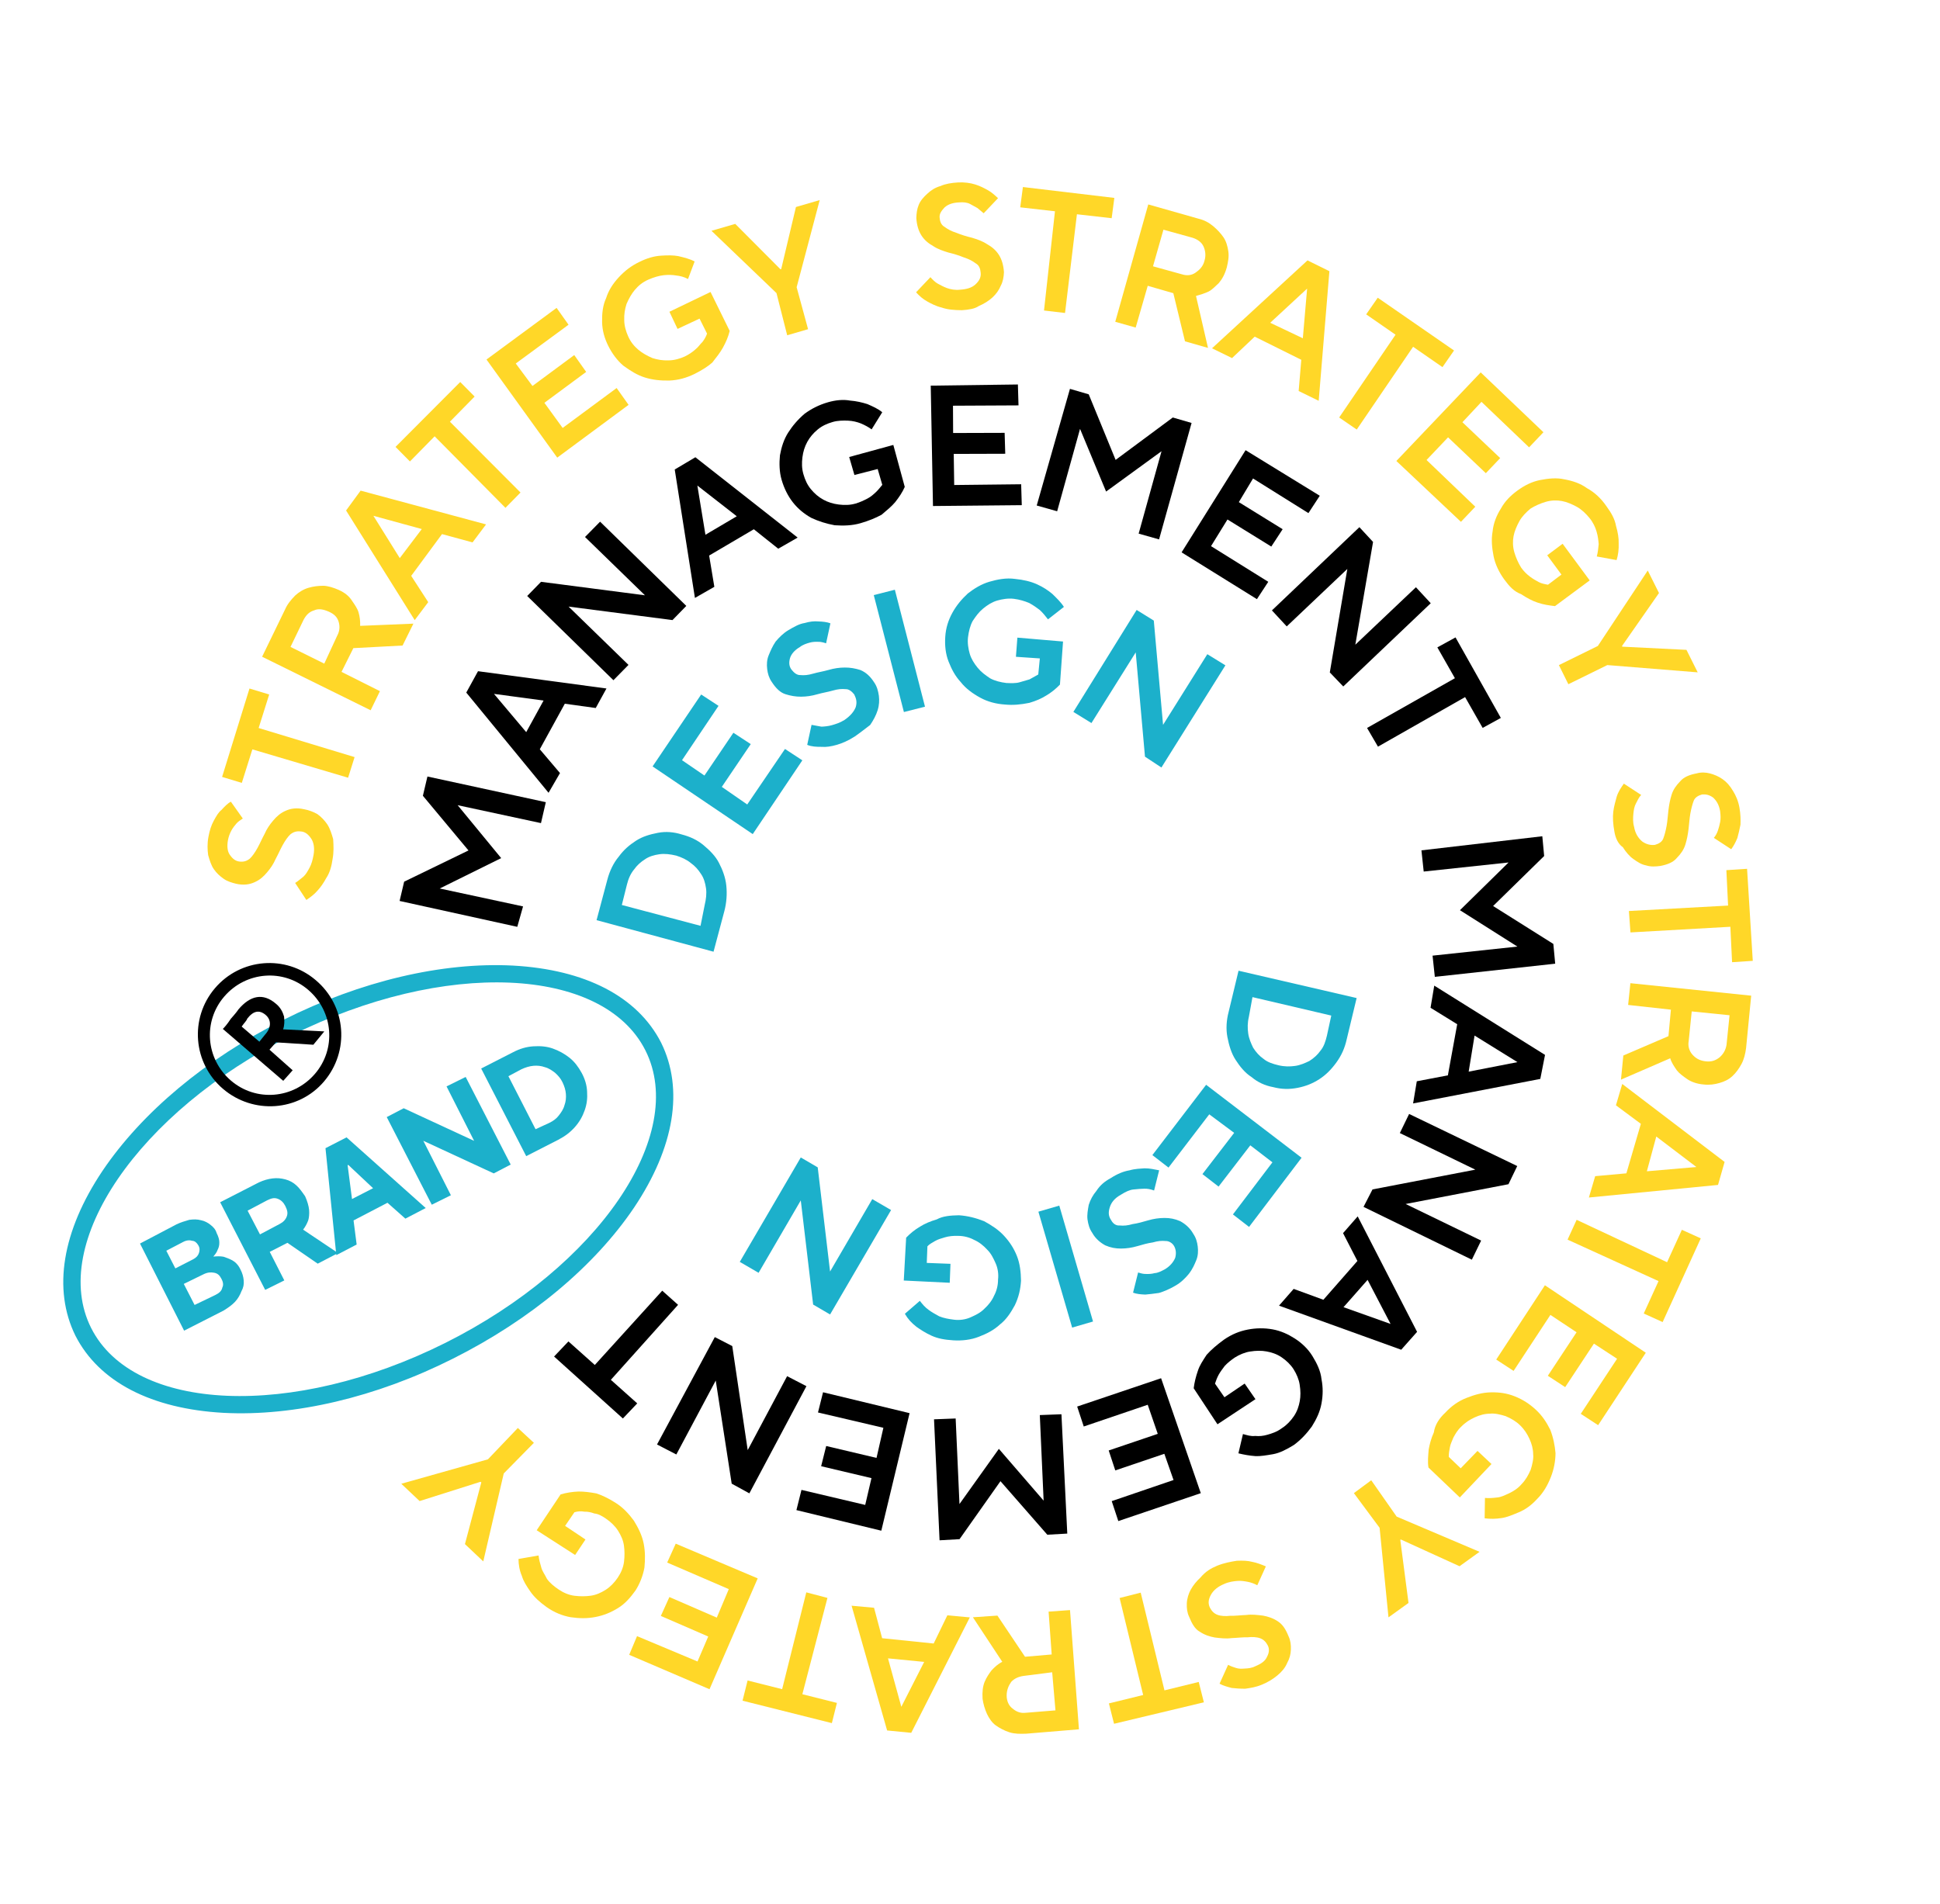 <?xml version="1.0" encoding="UTF-8"?> <svg xmlns="http://www.w3.org/2000/svg" width="650" height="638" viewBox="0 0 650 638" fill="none"><path d="M111.45 287.772C111.117 290.224 110.472 292.505 109.375 294.133C108.349 296.002 107.423 297.318 106.428 298.392C105.261 299.779 103.954 300.683 102.646 301.586L98.891 295.876C99.785 295.354 100.61 294.591 101.676 293.757C102.501 292.994 103.014 292.059 103.698 290.813C104.383 289.568 104.755 288.151 105.058 286.493C105.462 284.282 105.141 282.282 104.237 280.975C103.333 279.668 102.259 278.672 100.67 278.611C99.324 278.48 98.359 278.761 97.293 279.594C96.468 280.358 95.542 281.674 94.687 283.231C93.832 284.788 93.217 286.275 92.362 287.833C91.577 289.631 90.651 290.947 89.484 292.334C88.318 293.72 87.081 294.865 85.221 295.668C83.602 296.401 81.601 296.721 79.079 296.147C77.662 295.775 76.245 295.402 74.928 294.477C73.612 293.551 72.537 292.556 71.633 291.249C70.73 289.942 70.238 288.253 69.747 286.565C69.497 284.806 69.418 282.736 69.821 280.525C70.224 278.314 70.768 276.586 71.624 275.029C72.479 273.471 73.163 272.225 74.229 271.392C75.225 270.317 76.221 269.242 77.357 268.65L81.354 274.29C80.7 274.742 79.805 275.264 79.222 275.957C78.639 276.65 78.055 277.343 77.542 278.278C77.029 279.212 76.586 280.388 76.384 281.493C75.981 283.704 76.231 285.463 77.064 286.528C77.968 287.835 78.973 288.59 80.32 288.721C81.666 288.852 82.632 288.571 83.698 287.738C84.522 286.974 85.448 285.658 86.303 284.101C87.159 282.544 87.773 281.057 88.628 279.5C89.413 277.701 90.339 276.385 91.506 274.999C92.672 273.612 93.91 272.467 95.77 271.664C97.388 270.932 99.389 270.611 101.911 271.185C103.57 271.487 105.057 272.101 106.303 272.785C107.619 273.711 108.764 274.947 109.668 276.254C110.642 277.802 111.134 279.491 111.625 281.18C111.774 283.491 111.854 285.562 111.45 287.772Z" fill="#FFD728"></path><path d="M84.553 251.116L81.018 262.35L74.415 260.347L83.591 230.725L90.193 232.728L86.658 243.962L118.807 253.707L116.632 260.62L84.553 251.116Z" fill="#FFD728"></path><path d="M87.822 220.074L95.511 204.229C96.296 202.431 97.463 201.044 98.871 199.588C100.108 198.443 101.657 197.469 103.346 196.977C105.035 196.486 106.553 196.306 108.382 196.296C109.97 196.358 111.699 196.901 113.498 197.686C115.608 198.642 116.994 199.808 117.968 201.357C118.872 202.663 119.776 203.97 120.127 205.177C120.548 206.624 120.728 208.142 120.667 209.729L138.509 208.985L134.886 216.32L118.39 217.195L114.425 225.153L127.297 231.611L124.187 238.012L87.822 220.074ZM112.985 213.012C113.841 211.455 113.902 209.867 113.481 208.419C112.989 206.731 111.914 205.735 110.116 204.95C108.317 204.165 106.659 203.863 105.281 204.526C103.592 205.017 102.596 206.092 101.741 207.649L97.333 216.782L108.647 222.386L112.985 213.012Z" fill="#FFD728"></path><path d="M115.955 171.065L120.824 164.414L162.853 175.732L158.326 181.76L148.095 178.981L137.773 192.975L143.477 201.782L138.95 207.809L115.955 171.065ZM141.321 177.289L125.111 172.848L133.947 187.023L141.321 177.289Z" fill="#FFD728"></path><path d="M145.625 146.207L137.347 154.635L132.525 149.758L154.2 128.011L159.022 132.888L150.744 141.316L174.401 165.046L169.351 170.179L145.625 146.207Z" fill="#FFD728"></path><path d="M163 120.479L186.491 103.176L190.488 108.816L172.809 121.811L178.403 129.341L192.402 118.987L196.399 124.627L182.4 134.981L188.516 143.406L206.608 130.029L210.605 135.669L186.701 153.355L163 120.479Z" fill="#FFD728"></path><path d="M232.713 125.309C229.958 126.634 227.304 127.406 224.198 127.525C221.333 127.574 218.64 127.311 216.047 126.496C213.454 125.681 211.203 124.242 208.883 122.563C206.803 120.813 205.066 118.44 203.811 115.927C202.556 113.414 201.783 110.761 201.735 107.896C201.687 105.032 201.95 102.339 203.077 99.917C203.893 97.325 205.331 95.075 207.323 92.925C209.315 90.775 211.447 89.108 214.202 87.783C216.715 86.528 219.128 85.826 221.44 85.676C223.752 85.527 225.581 85.518 227.24 85.82C229.21 86.293 231.179 86.767 232.737 87.622L230.522 93.5C229.276 92.816 227.859 92.443 226.512 92.312C225.406 92.11 223.818 92.049 222.3 92.229C220.782 92.409 219.093 92.901 217.233 93.704C215.373 94.507 213.895 95.722 212.728 97.109C211.561 98.495 210.706 100.052 209.921 101.851C209.377 103.579 209.074 105.237 209.153 107.307C209.162 109.136 209.724 111.066 210.457 112.685C211.26 114.544 212.475 116.022 213.861 117.189C215.248 118.355 216.805 119.21 218.604 119.995C220.333 120.539 221.991 120.841 224.062 120.762C225.891 120.753 227.821 120.191 229.44 119.458C230.817 118.795 232.125 117.892 232.949 117.128C234.015 116.295 234.529 115.36 235.353 114.597C236.108 113.592 236.621 112.658 236.893 111.794L234.383 106.768L227.013 110.221L224.293 104.471L238.068 97.845L244.483 110.893C244.009 112.863 243.224 114.661 242.197 116.53C241.342 118.087 240.004 119.785 238.666 121.483C237.429 122.628 235.227 124.054 232.713 125.309Z" fill="#FFD728"></path><path d="M260.161 98.219L238.382 77.344L246.344 75.026L261.502 90.24L261.744 90.169L266.682 69.369L274.644 67.051L266.916 96.252L270.747 110.314L263.75 112.351L260.161 98.219Z" fill="#FFD728"></path><path d="M322.286 103.95C319.662 103.928 317.521 103.766 315.481 103.052C313.511 102.578 311.954 101.723 310.708 101.039C309.151 100.184 308.076 99.189 306.93 97.952L311.738 92.889C312.502 93.714 313.265 94.538 314.2 95.051C315.134 95.564 316.069 96.077 317.244 96.52C318.42 96.963 320.078 97.265 321.596 97.085C323.908 96.936 325.597 96.444 326.834 95.299C328.071 94.154 328.756 92.908 328.576 91.391C328.466 90.114 328.115 88.908 326.869 88.224C325.864 87.47 324.618 86.786 322.89 86.242C321.402 85.628 319.674 85.085 317.704 84.611C315.976 84.068 314.247 83.524 312.619 82.428C311.062 81.573 309.676 80.406 308.702 78.858C307.727 77.31 307.166 75.38 307.016 73.069C307.078 71.481 307.209 70.134 307.823 68.647C308.437 67.16 309.433 66.085 310.67 64.94C311.907 63.795 313.215 62.891 315.145 62.329C316.764 61.597 318.764 61.276 321.076 61.127C323.147 61.047 325.046 61.279 326.775 61.823C328.503 62.367 329.749 63.051 330.995 63.735C332.241 64.419 333.316 65.414 334.391 66.41L329.583 71.472C328.89 70.889 328.197 70.306 327.504 69.722C326.881 69.38 325.946 68.868 325.012 68.354C324.077 67.841 322.731 67.71 321.454 67.82C319.383 67.899 317.694 68.391 316.457 69.536C315.461 70.611 314.707 71.615 314.817 72.892C314.926 74.168 315.277 75.374 316.523 76.058C317.528 76.812 318.774 77.497 320.503 78.04C321.99 78.654 323.718 79.198 325.688 79.671C327.417 80.215 329.145 80.758 330.773 81.854C332.33 82.709 333.717 83.876 334.691 85.424C335.665 86.972 336.227 88.902 336.376 91.214C336.315 92.802 336.012 94.46 335.328 95.706C334.714 97.192 333.788 98.509 332.551 99.654C331.314 100.799 329.765 101.773 327.905 102.576C326.598 103.48 324.598 103.8 322.286 103.95Z" fill="#FFD728"></path><path d="M353.467 70.801L341.828 69.479L342.727 62.675L373.362 66.319L372.463 73.123L360.824 71.8L356.843 104.882L349.797 104.054L353.467 70.801Z" fill="#FFD728"></path><path d="M384.729 68.506L401.562 73.288C403.532 73.761 405.089 74.617 406.476 75.783C407.862 76.95 409.007 78.186 409.911 79.493C410.815 80.8 411.306 82.489 411.557 84.248C411.807 86.007 411.504 87.665 411.031 89.634C410.386 91.915 409.53 93.472 408.364 94.859C407.127 96.004 406.131 97.079 404.995 97.671C403.617 98.333 402.169 98.755 400.722 99.176L404.741 116.585L397.033 114.38L393.123 98.248L384.551 95.771L380.511 109.768L373.667 107.835L384.729 68.506ZM395.992 91.918C397.72 92.461 399.238 92.281 400.546 91.377C401.853 90.474 403.09 89.329 403.564 87.359C404.108 85.631 403.857 83.872 403.195 82.495C402.532 81.118 401.216 80.192 399.488 79.649L389.81 76.97L386.314 89.239L395.992 91.918Z" fill="#FFD728"></path><path d="M438.081 87.256L445.417 90.878L441.831 134.311L435.119 131.032L436 120.57L420.395 112.814L412.801 119.995L406.089 116.716L438.081 87.256ZM436.517 113.355L437.955 96.713L425.584 108.163L436.517 113.355Z" fill="#FFD728"></path><path d="M467.577 112.165L457.741 105.346L461.614 99.77L487.174 117.451L483.301 123.027L473.465 116.208L454.58 143.946L448.693 139.903L467.577 112.165Z" fill="#FFD728"></path><path d="M496.117 124.793L517.132 144.843L512.324 149.906L496.372 134.662L489.985 141.492L502.642 153.509L497.834 158.571L485.177 146.555L477.965 154.149L494.299 169.805L489.491 174.868L467.853 154.475L496.117 124.793Z" fill="#FFD728"></path><path d="M504.013 194.19C502.276 191.817 500.951 189.063 500.42 186.339C499.889 183.616 499.599 180.822 500.103 178.058C500.366 175.365 501.423 172.702 502.862 170.452C504.231 167.96 506.051 166.122 508.425 164.385C510.798 162.647 513.312 161.392 516.036 160.861C518.76 160.33 521.555 160.04 524.077 160.614C526.841 161.118 529.434 161.933 531.755 163.613C534.247 164.981 536.397 166.972 538.204 169.586C539.942 171.958 541.056 173.989 541.447 176.23C542.079 178.401 542.399 180.402 542.338 181.989C542.417 184.06 542.184 185.959 541.64 187.687L535.007 186.478C535.38 185.061 535.512 183.714 535.643 182.368C535.533 181.091 535.424 179.815 534.932 178.126C534.511 176.679 533.778 175.061 532.563 173.583C531.347 172.105 529.891 170.697 528.333 169.842C526.776 168.987 524.977 168.202 523.319 167.9C521.661 167.597 519.831 167.606 517.901 168.168C516.212 168.66 514.352 169.463 512.803 170.437C511.325 171.652 509.917 173.109 509.061 174.666C508.206 176.223 507.421 178.022 507.118 179.68C506.816 181.338 506.825 183.167 507.386 185.097C507.878 186.785 508.681 188.645 509.655 190.193C510.559 191.5 511.633 192.496 512.638 193.25C513.643 194.004 514.577 194.517 515.512 195.03C516.446 195.543 517.552 195.745 518.657 195.946L523.163 192.542L518.402 186.077L523.561 182.221L532.63 194.496L521.005 203.113C519.105 202.881 517.206 202.649 515.166 201.934C513.437 201.391 511.568 200.365 509.629 199.097C507.278 198.212 505.751 196.563 504.013 194.19Z" fill="#FFD728"></path><path d="M535.359 216.467L552.081 191.19L555.846 198.729L543.471 216.461L543.541 216.702L565.051 217.769L568.816 225.308L538.532 222.87L525.481 229.285L522.308 222.882L535.359 216.467Z" fill="#FFD728"></path><path d="M540.91 278.699C540.449 276.217 540.3 273.905 540.532 272.006C540.765 270.107 541.309 268.378 541.681 266.962C542.225 265.233 543.151 263.917 544.076 262.601L549.894 266.403C549.069 267.166 548.626 268.342 548.113 269.276C547.6 270.211 547.398 271.316 547.267 272.663C547.135 274.009 547.074 275.597 547.495 277.045C547.886 279.286 548.86 280.834 550.246 282.001C551.562 282.926 552.979 283.299 554.497 283.118C555.704 282.767 556.84 282.175 557.283 280.999C557.726 279.824 558.099 278.407 558.401 276.749C558.704 275.091 558.765 273.503 558.997 271.604C559.23 269.704 559.532 268.046 560.076 266.318C560.62 264.59 561.546 263.274 562.954 261.817C564.121 260.431 565.981 259.628 568.464 259.167C569.911 258.745 571.5 258.807 572.917 259.179C574.334 259.552 575.821 260.166 577.137 261.091C578.453 262.016 579.598 263.253 580.643 265.042C581.617 266.59 582.42 268.45 582.81 270.691C583.201 272.933 583.21 274.762 583.148 276.35C582.846 278.008 582.473 279.425 582.1 280.841C581.486 282.328 580.802 283.574 580.047 284.579L574.23 280.777C574.813 280.084 575.327 279.149 575.598 278.285C575.87 277.421 576.142 276.557 576.344 275.452C576.546 274.346 576.506 273.311 576.326 271.793C575.936 269.552 575.032 268.245 573.957 267.25C572.641 266.324 571.535 266.123 570.259 266.233C569.052 266.584 567.916 267.176 567.473 268.352C567.03 269.527 566.657 270.944 566.355 272.602C566.052 274.26 565.991 275.848 565.758 277.748C565.526 279.647 565.223 281.305 564.679 283.033C564.136 284.762 563.21 286.078 561.802 287.534C560.635 288.92 558.775 289.723 556.292 290.184C554.774 290.365 553.256 290.545 551.528 290.001C549.869 289.699 548.553 288.773 547.237 287.848C545.921 286.923 544.705 285.445 543.731 283.897C542.104 282.8 541.231 280.7 540.91 278.699Z" fill="#FFD728"></path><path d="M578.999 303.461L578.423 291.592L585.359 291.143L587.27 321.987L580.334 322.436L579.759 310.567L546.286 312.459L545.767 305.283L578.999 303.461Z" fill="#FFD728"></path><path d="M586.741 333.655L585.032 351.161C584.799 353.06 584.326 355.029 583.47 356.587C582.615 358.144 581.689 359.46 580.452 360.605C579.215 361.75 577.838 362.413 576.149 362.904C574.46 363.396 572.7 363.646 570.801 363.414C568.66 363.252 566.62 362.538 565.304 361.612C563.988 360.687 562.671 359.762 561.838 358.696C560.934 357.389 560.03 356.082 559.609 354.635L543.11 361.792L543.899 353.712L559.02 347.218L559.84 338.344L545.508 336.759L546.266 329.473L586.741 333.655ZM565.794 348.91C565.492 350.568 565.983 352.256 567.128 353.493C568.273 354.73 569.519 355.414 571.419 355.646C573.318 355.878 574.766 355.457 576.245 354.241C577.482 353.096 578.166 351.851 578.468 350.192L579.49 340.213L566.816 338.931L565.794 348.91Z" fill="#FFD728"></path><path d="M577.831 389.368L575.625 397.075L532.36 401.294L534.466 394.14L544.92 393.19L549.775 376.6L541.426 370.395L543.531 363.241L577.831 389.368ZM551.786 392.5L568.382 391.072L554.939 380.854L551.786 392.5Z" fill="#FFD728"></path><path d="M558.56 422.974L563.512 412.113L569.843 414.981L557.07 443.033L550.739 440.166L555.691 429.304L525.214 415.41L528.253 408.768L558.56 422.974Z" fill="#FFD728"></path><path d="M551.424 453.311L535.457 477.583L529.639 473.781L541.803 455.326L534.047 450.257L524.418 464.834L518.601 461.032L528.229 446.455L519.468 440.632L507.133 459.398L501.315 455.596L517.625 430.701L551.424 453.311Z" fill="#FFD728"></path><path d="M484.248 473.386C486.24 471.236 488.613 469.499 491.438 468.415C494.022 467.401 496.676 466.628 499.541 466.58C502.405 466.531 504.858 466.864 507.521 467.92C510.184 468.977 512.434 470.415 514.584 472.406C516.734 474.397 518.16 476.599 519.415 479.112C520.428 481.695 520.96 484.419 521.179 486.972C521.157 489.595 520.653 492.358 519.596 495.021C518.539 497.684 517.17 500.175 514.937 502.395C512.946 504.545 510.985 505.901 508.884 506.774C506.782 507.647 504.922 508.45 503.163 508.701C501.163 509.021 499.333 509.03 497.434 508.798L497.538 501.964C498.885 502.096 500.162 501.986 501.68 501.806C502.956 501.696 504.092 501.103 505.711 500.371C507.089 499.708 508.637 498.734 509.804 497.348C511.212 495.891 512.068 494.334 512.853 492.535C513.397 490.807 513.87 488.838 513.69 487.32C513.681 485.491 513.19 483.802 512.457 482.184C511.725 480.565 510.75 479.017 509.294 477.609C507.837 476.202 506.28 475.347 504.481 474.562C502.753 474.018 500.783 473.545 499.265 473.725C497.435 473.734 495.746 474.226 494.128 474.958C492.509 475.691 490.96 476.665 489.552 478.122C488.315 479.267 487.631 480.513 486.947 481.758C486.504 482.934 485.99 483.868 485.789 484.974C485.587 486.079 485.385 487.185 485.425 488.22L489.413 492.031L495.045 486.205L499.727 490.599L489.115 501.799L478.608 491.774C478.287 489.774 478.519 487.874 478.682 485.734C478.984 484.076 479.458 482.106 480.414 479.996C480.747 477.544 482.186 475.294 484.248 473.386Z" fill="#FFD728"></path><path d="M467.951 508.22L495.726 520.023L489.019 524.854L469.403 515.909L469.162 515.979L471.923 537.156L465.216 541.986L462.239 511.976L453.622 500.354L459.435 496.046L467.951 508.22Z" fill="#FFD728"></path><path d="M407.832 524.67C410.174 523.727 412.416 523.336 414.417 523.015C416.487 522.936 418.075 522.997 419.492 523.37C421.151 523.672 422.638 524.286 424.125 524.9L421.257 531.23C420.322 530.716 419.146 530.274 418.041 530.072C416.935 529.871 415.83 529.669 414.553 529.779C413.276 529.889 411.759 530.069 410.14 530.802C408.038 531.675 406.56 532.89 405.705 534.447C404.849 536.005 404.718 537.351 405.38 538.728C405.973 539.864 406.736 540.689 407.912 541.132C409.088 541.575 410.676 541.636 412.194 541.456C413.782 541.517 415.541 541.266 417.612 541.187C419.371 540.937 421.27 541.169 423.17 541.401C424.828 541.703 426.557 542.247 428.185 543.343C429.812 544.439 430.786 545.988 431.73 548.33C432.392 549.707 432.572 551.225 432.511 552.812C432.45 554.4 432.077 555.817 431.221 557.374C430.607 558.861 429.44 560.248 427.962 561.463C426.484 562.678 424.935 563.652 422.834 564.526C420.733 565.399 418.973 565.649 417.214 565.899C415.385 565.909 414.038 565.777 412.691 565.646C411.274 565.273 409.857 564.901 408.611 564.217L411.48 557.887C412.414 558.4 413.278 558.672 414.143 558.943C415.007 559.215 415.801 559.246 417.078 559.136C418.113 559.096 419.39 558.986 420.526 558.394C422.627 557.521 423.934 556.617 424.549 555.13C425.233 553.884 425.364 552.537 424.772 551.401C424.18 550.265 423.416 549.441 422.241 548.998C421.065 548.555 419.477 548.494 417.959 548.674C416.371 548.613 414.611 548.864 412.541 548.943C410.782 549.193 408.882 548.961 406.982 548.729C405.324 548.427 403.596 547.883 401.968 546.787C400.41 545.932 399.366 544.142 398.423 541.8C397.76 540.423 397.58 538.905 397.642 537.318C397.703 535.73 398.247 534.001 398.931 532.756C399.786 531.198 400.953 529.812 402.19 528.667C403.941 526.588 405.73 525.543 407.832 524.67Z" fill="#FFD728"></path><path d="M390.156 566.449L401.636 563.631L403.361 570.456L373.262 577.646L371.537 570.821L383.018 568.003L375.128 535.498L382.195 533.703L390.156 566.449Z" fill="#FFD728"></path><path d="M361.501 579.498L343.87 580.967C341.799 581.046 339.97 581.055 338.241 580.511C336.513 579.968 334.955 579.113 333.639 578.188C332.323 577.262 331.349 575.714 330.686 574.337C329.953 572.719 329.462 571.03 329.212 569.271C329.063 566.96 329.295 565.06 329.909 563.573C330.523 562.086 331.449 560.77 332.203 559.765C333.199 558.691 334.436 557.546 335.813 556.883L325.972 541.954L334.185 541.395L343.434 555.189L352.37 554.419L351.334 540.068L358.511 539.549L361.501 579.498ZM342.947 561.61C341.188 561.86 339.81 562.523 338.815 563.598C337.889 564.914 337.275 566.401 337.284 568.23C337.293 570.059 338.026 571.678 339.342 572.603C340.728 573.769 342.145 574.142 343.663 573.962L353.635 573.153L352.537 560.389L342.947 561.61Z" fill="#FFD728"></path><path d="M305.312 580.676L297.231 579.888L285.326 538.084L292.854 538.771L295.562 548.973L312.829 550.751L317.409 541.307L324.937 541.994L305.312 580.676ZM297.528 555.728L301.991 571.961L309.649 556.91L297.528 555.728Z" fill="#FFD728"></path><path d="M268.832 567.742L280.41 570.653L278.717 577.425L248.788 569.913L250.481 563.14L262.058 566.05L270.15 533.604L277.236 535.466L268.832 567.742Z" fill="#FFD728"></path><path d="M237.722 566.069L210.811 554.538L213.439 548.278L233.707 556.771L237.291 548.401L221.414 541.509L224.283 535.179L240.16 542.071L244.186 532.526L223.536 523.621L226.405 517.291L253.868 528.923L237.722 566.069Z" fill="#FFD728"></path><path d="M206.181 503.553C208.743 505.162 210.652 507.223 212.389 509.596C213.885 512.039 215.14 514.552 215.671 517.276C216.202 519.999 216.18 522.622 215.917 525.316C215.413 528.079 214.356 530.742 212.917 532.992C211.237 535.313 209.487 537.392 207.043 538.888C204.6 540.385 202.257 541.328 199.533 541.859C196.809 542.39 194.185 542.369 191.18 541.935C188.416 541.431 185.753 540.375 183.121 538.524C180.8 536.845 179.032 535.266 177.676 533.306C176.32 531.345 175.346 529.797 174.855 528.108C174.052 526.249 173.732 524.249 173.723 522.419L180.448 521.247C180.558 522.523 180.979 523.971 181.4 525.418C181.751 526.624 182.585 527.69 183.247 529.067C184.151 530.374 185.538 531.541 187.165 532.637C188.793 533.733 190.592 534.518 192.491 534.75C194.391 534.982 196.22 534.973 197.979 534.723C199.739 534.473 201.357 533.74 202.906 532.766C204.455 531.792 205.863 530.335 206.959 528.708C208.056 527.08 208.841 525.282 209.074 523.382C209.306 521.483 209.297 519.654 209.047 517.895C208.797 516.136 208.064 514.518 207.09 512.97C206.116 511.422 204.659 510.014 203.032 508.918C201.715 507.992 200.469 507.308 199.123 507.177C197.947 506.734 196.841 506.533 195.806 506.572C194.7 506.371 193.665 506.41 192.459 506.761L189.34 511.332L196.162 515.889L192.701 521.083L179.82 512.795L187.839 500.779C189.769 500.218 191.769 499.897 193.84 499.818C195.669 499.809 197.569 500.041 199.78 500.444C201.509 500.987 203.619 501.943 206.181 503.553Z" fill="#FFD728"></path><path d="M168.783 493.764L161.92 523.237L155.782 517.435L161.273 496.735L160.962 496.564L140.593 503.015L134.455 497.213L163.479 489.028L173.507 478.521L178.882 483.498L168.783 493.764Z" fill="#FFD728"></path><path d="M133.887 301.913L135.409 295.452L156.966 284.991L141.689 266.673L143.211 260.211L182.879 268.815L181.256 275.829L153.337 269.824L167.921 287.56L147.329 297.74L175.248 303.744L173.314 310.587L133.887 301.913Z" fill="black"></path><path d="M156.224 232.088L160.159 224.925L203.196 230.716L199.604 237.256L189.241 235.824L180.859 251.085L187.629 259.058L183.795 265.669L156.224 232.088ZM182.125 234.755L165.512 232.525L176.309 245.345L182.125 234.755Z" fill="black"></path><path d="M176.639 199.719L181.276 194.968L216.092 199.489L196.011 179.951L201.06 174.818L229.951 203.043L225.314 207.795L190.498 203.274L210.579 222.811L205.53 227.944L176.639 199.719Z" fill="black"></path><path d="M226.069 157.334L232.987 153.227L267.256 180.149L260.751 183.874L252.573 177.357L237.6 186.163L239.343 196.646L232.837 200.371L226.069 157.334ZM246.856 173.003L233.655 162.715L236.358 179.198L246.856 173.003Z" fill="black"></path><path d="M288.357 175.316C285.462 176.159 282.597 176.207 279.662 176.015C276.898 175.511 274.305 174.696 271.884 173.569C269.392 172.201 267.312 170.451 265.645 168.32C263.978 166.188 262.723 163.675 261.88 160.78C261.108 158.127 261.059 155.262 261.322 152.569C261.827 149.806 262.643 147.213 264.081 144.963C265.52 142.712 267.27 140.633 269.574 138.654C271.947 136.917 274.461 135.662 277.356 134.819C280.01 134.047 282.563 133.827 284.774 134.23C286.915 134.392 288.885 134.866 290.614 135.409C292.412 136.194 294.211 136.979 295.597 138.145L292.036 143.892C291.031 143.138 289.785 142.454 288.298 141.84C287.122 141.397 285.705 141.024 284.117 140.963C282.529 140.902 280.699 140.911 279.01 141.403C277.08 141.965 275.461 142.697 273.983 143.913C272.505 145.128 271.338 146.514 270.482 148.072C269.627 149.629 269.083 151.357 268.851 153.256C268.618 155.156 268.627 156.985 269.189 158.915C269.751 160.845 270.483 162.463 271.699 163.941C272.914 165.419 274.3 166.585 275.858 167.44C277.415 168.295 279.144 168.839 281.043 169.071C282.943 169.303 284.772 169.294 286.703 168.732C288.15 168.311 289.528 167.649 290.664 167.056C291.8 166.464 292.625 165.7 293.45 164.937C294.274 164.174 295.029 163.169 295.612 162.476L294.068 157.169L286.276 159.175L284.521 153.144L299.31 149.102L303.141 163.163C302.355 164.962 301.259 166.589 299.921 168.287C298.754 169.673 297.276 170.889 295.385 172.486C293.354 173.6 291.011 174.544 288.357 175.316Z" fill="black"></path><path d="M311.847 129.229L341.047 128.842L341.254 135.847L319.301 135.957L319.345 145.102L336.604 145.051L336.811 152.055L319.552 152.107L319.706 162.529L342.142 162.279L342.348 169.284L312.595 169.57L311.847 129.229Z" fill="black"></path><path d="M358.488 130.308L364.779 132.141L373.791 154.114L392.948 139.904L399.24 141.736L388.349 180.754L381.505 178.821L389.172 151.208L370.598 164.725L361.867 143.717L354.2 171.33L347.356 169.397L358.488 130.308Z" fill="black"></path><path d="M417.335 150.861L442.193 166.13L438.39 171.947L419.832 160.34L415.072 168.266L429.752 177.339L425.949 183.156L411.269 174.083L405.755 183.015L424.936 194.964L421.133 200.781L395.893 185.1L417.335 150.861Z" fill="black"></path><path d="M455.465 176.658L460.046 181.605L454.104 216.043L474.41 196.788L479.372 202.147L450.064 230.04L445.554 225.335L451.426 190.656L431.12 209.911L426.157 204.551L455.465 176.658Z" fill="black"></path><path d="M487.469 227.267L481.585 216.942L487.678 213.599L502.86 240.581L496.766 243.924L490.882 233.6L461.692 250.207L458.037 243.944L487.469 227.267Z" fill="black"></path><path d="M516.755 280.233L517.374 286.856L500.266 303.611L520.451 316.314L521.07 322.937L480.741 327.348L479.981 320.243L508.409 317.202L489.158 305.012L505.441 289.021L477.014 292.061L476.254 284.956L516.755 280.233Z" fill="black"></path><path d="M517.664 353.499L516.081 361.548L473.457 369.767L474.698 362.341L485.113 360.356L488.239 343.223L479.307 337.711L480.548 330.285L517.664 353.499ZM492.079 359.114L508.425 355.926L494.057 347.025L492.079 359.114Z" fill="black"></path><path d="M508.353 390.748L505.414 396.836L470.963 403.462L496.255 415.725L493.145 422.126L456.85 404.429L459.859 398.582L494.31 391.956L469.018 379.693L472.128 373.292L508.353 390.748Z" fill="black"></path><path d="M474.797 446.307L469.476 452.304L428.535 437.529L433.444 431.914L443.403 435.557L454.799 422.559L449.991 413.23L454.899 407.614L474.797 446.307ZM450.146 438.043L465.913 443.659L458.213 428.892L450.146 438.043Z" fill="black"></path><path d="M410.122 448.907C412.736 447.099 415.32 446.085 418.045 445.554C420.769 445.023 423.634 444.974 426.397 445.478C429.161 445.982 431.583 447.109 433.834 448.547C436.084 449.985 438.234 451.976 439.73 454.419C441.226 456.862 442.481 459.375 442.771 462.169C443.302 464.893 443.28 467.516 442.776 470.28C442.272 473.043 441.144 475.464 439.535 478.026C437.854 480.347 435.863 482.497 433.49 484.234C431.046 485.73 428.774 486.915 426.532 487.306C424.29 487.696 422.29 488.017 420.702 487.956C418.561 487.794 416.902 487.492 414.933 487.018L416.454 480.557C417.872 480.929 419.047 481.372 420.565 481.192C421.912 481.324 423.189 481.214 424.636 480.792C426.084 480.371 427.773 479.879 429.493 478.594C431.041 477.62 432.449 476.163 433.546 474.536C434.643 472.908 435.187 471.18 435.489 469.522C435.792 467.864 435.783 466.035 435.462 464.035C435.212 462.276 434.409 460.416 433.435 458.868C432.461 457.32 431.005 455.912 429.377 454.816C427.749 453.72 426.021 453.176 424.362 452.874C422.704 452.571 420.875 452.58 418.874 452.901C417.115 453.151 415.255 453.954 413.706 454.928C412.399 455.832 411.333 456.666 410.337 457.741C409.583 458.745 408.828 459.75 408.315 460.684C407.802 461.618 407.359 462.794 407.087 463.658L410.25 468.233L417.028 463.643L420.643 468.871L407.913 477.286L399.949 465.212C400.182 463.313 400.655 461.343 401.37 459.304C401.914 457.575 403.011 455.948 404.279 454.009C405.858 452.241 407.749 450.644 410.122 448.907Z" fill="black"></path><path d="M402.33 500.367L374.693 509.719L372.485 503.035L393.196 495.961L390.116 487.176L373.678 492.745L371.471 486.06L387.909 480.491L384.547 470.741L363.113 478.026L360.906 471.342L389.026 461.849L402.33 500.367Z" fill="black"></path><path d="M357.593 513.912L350.899 514.29L335.209 496.353L321.497 515.782L314.802 516.161L312.948 475.619L320.195 475.341L321.474 504.014L334.673 485.519L349.669 502.873L348.391 474.2L355.638 473.922L357.593 513.912Z" fill="black"></path><path d="M295.284 512.944L266.842 506.045L268.535 499.272L289.891 504.308L291.988 495.325L275.124 491.336L276.817 484.564L293.681 488.552L295.979 478.463L274.069 473.327L275.762 466.554L304.757 473.554L295.284 512.944Z" fill="black"></path><path d="M251.073 500.431L245.155 497.181L239.809 462.627L226.606 487.403L220.135 484.053L239.496 448.065L245.345 451.073L250.519 485.938L263.723 461.162L270.194 464.512L251.073 500.431Z" fill="black"></path><path d="M204.668 462.387L213.508 470.28L208.7 475.343L185.645 454.578L190.453 449.515L199.293 457.409L221.885 432.517L227.189 437.254L204.668 462.387Z" fill="black"></path><path d="M199.879 308.349L203.506 294.734C204.251 291.9 205.55 289.167 207.3 287.088C208.98 284.767 210.871 283.17 213.073 281.744C215.275 280.318 217.688 279.616 220.412 279.085C223.137 278.554 225.83 278.816 228.423 279.632C231.257 280.377 233.679 281.504 235.758 283.253C237.838 285.003 239.676 286.823 240.861 289.095C242.046 291.367 243.059 293.95 243.349 296.744C243.639 299.538 243.446 302.473 242.7 305.306L239.073 318.922L199.879 308.349ZM236.098 303.303C236.571 301.334 236.804 299.434 236.553 297.675C236.303 295.917 235.812 294.228 234.908 292.921C233.934 291.373 232.789 290.136 231.473 289.211C230.086 288.044 228.288 287.259 226.559 286.716C224.589 286.242 222.69 286.01 220.93 286.261C219.171 286.511 217.482 287.003 216.175 287.906C214.626 288.88 213.389 290.025 212.464 291.342C211.297 292.728 210.512 294.526 210.038 296.496L208.345 303.269L234.716 310.247L236.098 303.303Z" fill="#1CB0CB"></path><path d="M218.649 256.833L234.927 232.732L240.745 236.533L228.511 254.747L236.026 259.887L245.725 245.551L251.542 249.353L241.843 263.689L250.363 269.582L263.01 250.987L268.827 254.788L252.207 279.513L218.649 256.833Z" fill="#1CB0CB"></path><path d="M286.392 246.799C284.19 248.225 282.089 249.098 280.4 249.59C278.469 250.151 276.71 250.402 275.363 250.27C273.534 250.28 271.946 250.218 270.459 249.605L271.91 242.902C273.016 243.104 274.121 243.305 275.227 243.507C276.262 243.467 277.539 243.357 278.745 243.006C279.952 242.655 281.399 242.234 282.948 241.26C284.909 239.904 286.076 238.518 286.69 237.031C287.234 235.302 286.883 234.096 286.22 232.719C285.386 231.653 284.382 230.899 283.346 230.939C282 230.807 280.723 230.917 279.034 231.409C277.345 231.9 275.586 232.151 273.897 232.642C271.967 233.204 270.207 233.454 268.378 233.463C266.549 233.473 264.89 233.17 263.162 232.627C261.433 232.083 259.977 230.675 258.551 228.474C257.647 227.167 257.226 225.719 257.046 224.202C256.866 222.684 256.927 221.096 257.541 219.609C258.155 218.122 258.769 216.635 259.866 215.007C261.033 213.621 262.441 212.165 264.231 211.12C266.02 210.076 267.81 209.032 269.57 208.782C271.258 208.29 272.776 208.11 274.123 208.241C275.711 208.302 277.058 208.434 278.234 208.877L276.782 215.579C275.918 215.307 275.054 215.035 274.018 215.075C273.224 215.045 272.189 215.084 271.224 215.365C270.259 215.646 269.052 215.997 267.986 216.831C266.197 217.875 265.03 219.261 264.657 220.678C264.284 222.095 264.394 223.371 265.227 224.437C266.061 225.503 267.066 226.257 268.101 226.217C269.448 226.349 270.725 226.239 272.414 225.747C274.102 225.256 275.862 225.005 277.551 224.514C279.481 223.952 281.24 223.702 283.069 223.693C284.899 223.683 286.557 223.986 288.286 224.529C290.084 225.314 291.471 226.481 292.897 228.682C293.801 229.989 294.222 231.437 294.472 233.196C294.652 234.713 294.591 236.301 294.047 238.029C293.503 239.758 292.648 241.315 291.551 242.942C289.831 244.228 288.353 245.443 286.392 246.799Z" fill="#1CB0CB"></path><path d="M292.756 199.417L299.824 197.622L309.921 236.812L302.854 238.607L292.756 199.417Z" fill="#1CB0CB"></path><path d="M336.669 236.091C333.734 235.899 330.9 235.154 328.408 233.786C325.916 232.418 323.595 230.738 321.928 228.607C320.019 226.545 318.835 224.273 317.821 221.69C316.808 219.107 316.518 216.313 316.711 213.378C316.903 210.444 317.719 207.851 319.088 205.36C320.456 202.868 322.207 200.789 324.268 198.88C326.4 197.213 328.844 195.717 331.498 194.944C334.152 194.172 337.118 193.571 340.123 194.004C342.817 194.267 345.339 194.841 347.449 195.797C349.56 196.753 351.187 197.849 352.574 199.016C354.03 200.423 355.487 201.831 356.461 203.379L351.131 207.547C350.297 206.481 349.464 205.416 348.389 204.42C347.384 203.666 346.379 202.912 344.822 202.057C343.335 201.443 341.606 200.899 339.707 200.667C337.807 200.435 335.806 200.756 334.118 201.247C332.429 201.739 330.88 202.713 329.402 203.928C327.923 205.143 326.998 206.459 325.901 208.087C325.046 209.644 324.572 211.614 324.34 213.513C324.107 215.412 324.428 217.412 324.919 219.101C325.411 220.79 326.385 222.338 327.6 223.816C328.815 225.294 330.131 226.219 331.759 227.315C333.317 228.17 335.286 228.644 337.186 228.876C338.774 228.937 340.362 228.998 341.569 228.647C342.775 228.296 343.981 227.945 344.947 227.664C345.841 227.142 346.978 226.549 347.873 226.027L348.399 220.641L340.388 220.094L340.874 213.672L356.172 214.977L355.138 229.408C353.73 230.864 352.251 232.079 350.461 233.124C348.913 234.098 347.053 234.901 344.881 235.533C341.916 236.134 339.362 236.354 336.669 236.091Z" fill="#1CB0CB"></path><path d="M380.834 204.398L386.581 207.959L389.685 242.904L404.516 219.224L410.575 222.956L389.133 257.195L383.627 253.564L380.523 218.619L365.692 242.298L359.634 238.567L380.834 204.398Z" fill="#1CB0CB"></path><path d="M454.542 334.45L451.226 348.237C450.551 351.312 449.423 353.733 447.743 356.054C446.063 358.375 444.243 360.213 442.04 361.639C439.838 363.065 437.496 364.008 434.771 364.539C432.047 365.071 429.424 365.049 426.589 364.304C423.826 363.8 421.404 362.673 419.324 360.924C417.074 359.485 415.406 357.354 413.98 355.152C412.555 352.95 411.782 350.297 411.251 347.573C410.72 344.849 410.913 341.915 411.659 339.081L414.974 325.294L454.542 334.45ZM418.432 340.773C417.959 342.743 417.968 344.572 418.218 346.331C418.468 348.089 419.201 349.708 419.863 351.085C420.837 352.633 421.982 353.87 423.299 354.795C424.685 355.962 426.413 356.505 428.383 356.979C430.353 357.452 432.182 357.443 433.942 357.193C435.701 356.942 437.32 356.209 438.697 355.547C440.246 354.573 441.483 353.428 442.408 352.112C443.575 350.725 444.119 348.997 444.593 347.028L446.044 340.325L419.643 334.141L418.432 340.773Z" fill="#1CB0CB"></path><path d="M436.092 387.967L418.497 411.143L413.092 406.959L426.331 389.5L418.917 383.807L408.283 397.631L402.878 393.447L413.511 379.624L405.162 373.419L391.511 391.26L386.106 387.077L404.113 363.519L436.092 387.967Z" fill="#1CB0CB"></path><path d="M372.129 394.807C374.331 393.381 376.433 392.508 378.433 392.187C380.363 391.626 382.193 391.617 383.469 391.507C385.299 391.498 386.716 391.87 388.374 392.173L386.681 398.945C385.505 398.502 384.4 398.301 383.365 398.341C382.329 398.38 381.294 398.42 379.776 398.6C378.499 398.71 377.122 399.372 375.573 400.346C373.542 401.461 372.375 402.847 371.831 404.576C371.288 406.304 371.397 407.58 372.301 408.887C372.894 410.023 373.898 410.777 375.175 410.667C376.522 410.799 377.798 410.689 379.487 410.197C381.246 409.947 382.935 409.455 384.624 408.964C386.555 408.402 388.314 408.152 390.143 408.143C391.973 408.134 393.631 408.436 395.43 409.221C396.987 410.076 398.685 411.413 399.8 413.444C400.703 414.751 401.125 416.198 401.305 417.716C401.485 419.234 401.423 420.821 400.809 422.308C400.195 423.796 399.581 425.283 398.243 426.98C397.076 428.367 395.668 429.823 393.637 430.938C391.847 431.982 389.987 432.785 388.298 433.276C386.539 433.527 385.021 433.707 383.744 433.817C382.156 433.756 380.809 433.624 379.634 433.181L381.327 426.409C382.191 426.681 383.055 426.952 384.09 426.913C384.885 426.943 385.92 426.904 386.885 426.623C387.92 426.583 389.057 425.991 390.193 425.398C391.983 424.354 393.149 422.968 393.763 421.481C394.136 420.064 394.027 418.788 393.434 417.652C392.842 416.516 391.596 415.832 390.561 415.871C389.214 415.74 387.937 415.85 386.248 416.341C384.489 416.592 382.8 417.083 381.111 417.575C379.181 418.137 377.422 418.387 375.592 418.396C373.763 418.405 372.104 418.103 370.306 417.318C368.748 416.463 367.05 415.125 365.936 413.095C365.032 411.788 364.611 410.34 364.361 408.582C364.181 407.064 364.483 405.406 364.786 403.748C365.33 402.019 366.185 400.462 367.352 399.076C368.62 397.137 370.098 395.922 372.129 394.807Z" fill="#1CB0CB"></path><path d="M366.22 442.843L359.223 444.88L347.919 406.041L354.916 404.005L366.22 442.843Z" fill="#1CB0CB"></path><path d="M321.311 407.243C324.246 407.435 327.08 408.18 329.743 409.237C332.235 410.605 334.485 412.043 336.394 414.105C338.303 416.166 339.728 418.367 340.742 420.951C341.756 423.534 342.045 426.328 342.094 429.192C341.901 432.127 341.326 434.649 340.028 437.382C338.66 439.874 337.221 442.124 335.089 443.791C333.027 445.7 330.755 446.884 327.929 447.968C325.345 448.982 322.31 449.342 319.375 449.15C316.44 448.957 314.229 448.554 312.118 447.598C310.008 446.642 308.381 445.546 307.064 444.621C305.366 443.283 304.221 442.047 303.177 440.257L308.196 435.918C309.029 436.984 309.863 438.05 311.179 438.975C312.184 439.729 313.43 440.413 314.676 441.097C316.163 441.711 317.821 442.013 319.721 442.246C321.62 442.478 323.621 442.157 325.24 441.424C326.858 440.692 328.477 439.959 329.885 438.502C331.122 437.357 332.289 435.971 333.074 434.172C333.93 432.615 334.403 430.646 334.395 428.817C334.627 426.917 334.307 424.917 333.574 423.299C332.841 421.68 332.108 420.062 330.652 418.654C329.507 417.417 328.12 416.251 326.321 415.466C324.764 414.611 322.794 414.138 320.965 414.147C319.377 414.086 317.859 414.266 316.652 414.617C315.446 414.968 314.24 415.319 313.345 415.841C312.45 416.363 311.313 416.956 310.73 417.649L310.515 423.206L318.456 423.512L318.211 429.863L302.812 429.112L303.605 414.751C305.013 413.294 306.492 412.079 308.282 411.035C309.83 410.061 311.69 409.258 313.862 408.626C315.893 407.511 318.446 407.291 321.311 407.243Z" fill="#1CB0CB"></path><path d="M278.12 440.486L272.443 437.167L268.303 402.261L254.166 426.524L247.866 422.863L268.302 387.87L273.979 391.189L278.119 426.094L292.257 401.831L298.557 405.493L278.12 440.486Z" fill="#1CB0CB"></path><path d="M94.971 341.761C120.761 328.759 148.206 322.342 171.857 323.57C196.06 324.899 213.604 333.923 221.515 349.414C229.185 364.975 225.966 384.49 212.464 404.643C199.305 424.173 177.853 442.192 151.821 455.263C126.031 468.264 98.586 474.682 74.935 473.454C50.732 472.125 33.188 463.101 25.277 447.61C17.607 432.049 20.826 412.533 34.328 392.38C47.487 372.85 68.939 354.832 94.971 341.761ZM149.241 449.996C200.41 424.375 230.502 380.292 216.247 351.994C201.991 323.696 148.719 321.407 97.55 347.028C46.382 372.649 16.29 416.732 30.545 445.03C44.801 473.327 98.073 475.616 149.241 449.996Z" fill="#1CB0CB"></path><path d="M46.908 416.718L59.165 410.272C60.542 409.61 61.99 409.188 63.438 408.767C64.956 408.587 65.991 408.547 67.408 408.92C68.514 409.122 69.76 409.806 70.453 410.389C71.457 411.143 72.221 411.968 72.572 413.174C73.164 414.31 73.515 415.516 73.485 416.31C73.524 417.345 73.252 418.209 72.91 418.832C72.638 419.696 72.055 420.389 71.471 421.082C72.748 420.973 73.783 420.933 74.889 421.134C75.753 421.406 76.929 421.849 77.863 422.362C78.798 422.875 79.873 423.871 80.605 425.489C81.198 426.625 81.549 427.831 81.659 429.107C81.768 430.384 81.567 431.489 80.882 432.735C80.439 433.911 79.755 435.157 78.759 436.231C77.763 437.306 76.456 438.21 74.908 439.184L61.685 445.911L46.908 416.718ZM64.676 422.014C65.812 421.421 66.395 420.728 66.667 419.864C66.939 419 66.97 418.206 66.448 417.311C65.926 416.416 65.233 415.833 64.439 415.803C63.574 415.531 62.539 415.57 61.403 416.163L55.722 419.125L58.754 425.045L64.676 422.014ZM72.086 433.987C73.464 433.324 74.289 432.561 74.49 431.455C75.004 430.521 74.653 429.315 74.13 428.42C73.538 427.284 72.845 426.701 71.739 426.499C70.634 426.298 69.598 426.337 68.221 427L61.575 430.243L65.199 437.3L72.086 433.987Z" fill="#1CB0CB"></path><path d="M73.764 402.883L86.745 396.227C88.364 395.494 89.812 395.073 91.33 394.893C92.847 394.713 94.194 394.844 95.611 395.217C97.028 395.589 98.274 396.273 99.349 397.269C100.424 398.264 101.328 399.571 102.232 400.878C102.965 402.496 103.456 404.185 103.566 405.462C103.676 406.738 103.544 408.085 103.272 408.949C102.829 410.124 102.316 411.059 101.561 412.063L113.267 419.908L106.449 423.462L96.302 416.472L90.379 419.504L95.258 429.074L88.853 432.247L73.764 402.883ZM93.682 410.17C94.818 409.577 95.643 408.814 96.086 407.638C96.529 406.463 96.248 405.498 95.586 404.121C94.993 402.985 94.23 402.16 93.054 401.718C91.878 401.275 90.913 401.556 89.536 402.218L82.96 405.702L87.106 413.654L93.682 410.17Z" fill="#1CB0CB"></path><path d="M109.055 384.761L116.113 381.137L142.635 404.818L135.818 408.372L129.82 403.053L118.458 408.976L119.498 417.047L112.681 420.601L109.055 384.761ZM124.998 398.176L116.711 390.383L116.469 390.453L117.94 401.8L124.998 398.176Z" fill="#1CB0CB"></path><path d="M129.577 374.34L135.258 371.379L158.852 382.305L149.616 364.06L156.021 360.887L171.11 390.251L165.429 393.213L141.835 382.286L151.071 400.531L144.666 403.704L129.577 374.34Z" fill="#1CB0CB"></path><path d="M161.22 358.066L171.928 352.595C174.2 351.41 176.372 350.778 178.684 350.628C180.996 350.479 183.137 350.641 185.177 351.355C187.217 352.07 189.086 353.096 190.784 354.433C192.482 355.771 193.767 357.49 194.882 359.521C195.996 361.551 196.628 363.722 196.707 365.793C196.856 368.104 196.624 370.004 195.909 372.043C195.194 374.083 194.168 375.952 192.588 377.72C191.009 379.488 189.29 380.773 187.017 381.958L176.309 387.43L161.22 358.066ZM184.055 376.278C185.433 375.616 186.499 374.782 187.253 373.778C188.008 372.773 188.762 371.768 189.135 370.352C189.578 369.176 189.71 367.829 189.6 366.553C189.49 365.277 189.139 364.07 188.477 362.693C187.814 361.316 187.051 360.492 185.976 359.496C184.971 358.742 183.966 357.988 182.549 357.615C181.374 357.172 180.027 357.041 178.75 357.151C177.474 357.261 176.026 357.682 174.648 358.344L170.345 360.644L179.44 378.406L184.055 376.278Z" fill="#1CB0CB"></path><path d="M98.059 358.657L94.901 362.193L74.658 344.796C75.07 344.414 76.066 343.339 77.334 341.4C78.913 339.632 79.667 338.628 79.838 338.316C83.922 333.464 88.165 332.753 92.324 336.253C94.022 337.59 94.754 339.209 95.176 340.656C95.356 342.174 95.294 343.761 94.851 344.937L108.662 345.628L104.99 350.098L92.456 349.297L90.294 351.758L98.059 358.657ZM80.971 344.005L86.898 349.083L88.819 346.693C90.811 344.543 91.074 341.85 88.994 340.1C86.915 338.35 84.914 338.671 82.822 341.373C82.721 341.926 81.896 342.689 80.971 344.005Z" fill="black"></path><path d="M108.569 362.398C99.989 372.484 84.841 373.491 74.754 364.913C64.668 356.335 63.421 341.26 72.001 331.174C80.581 321.089 95.659 319.84 105.746 328.418C116.144 337.167 117.15 352.313 108.569 362.398ZM75.156 333.92C67.913 342.308 68.941 354.83 77.329 362.07C85.718 369.311 98.243 368.282 105.485 359.894C112.727 351.506 111.7 338.984 103.311 331.743C94.923 324.503 82.398 325.532 75.156 333.92Z" fill="black"></path></svg> 